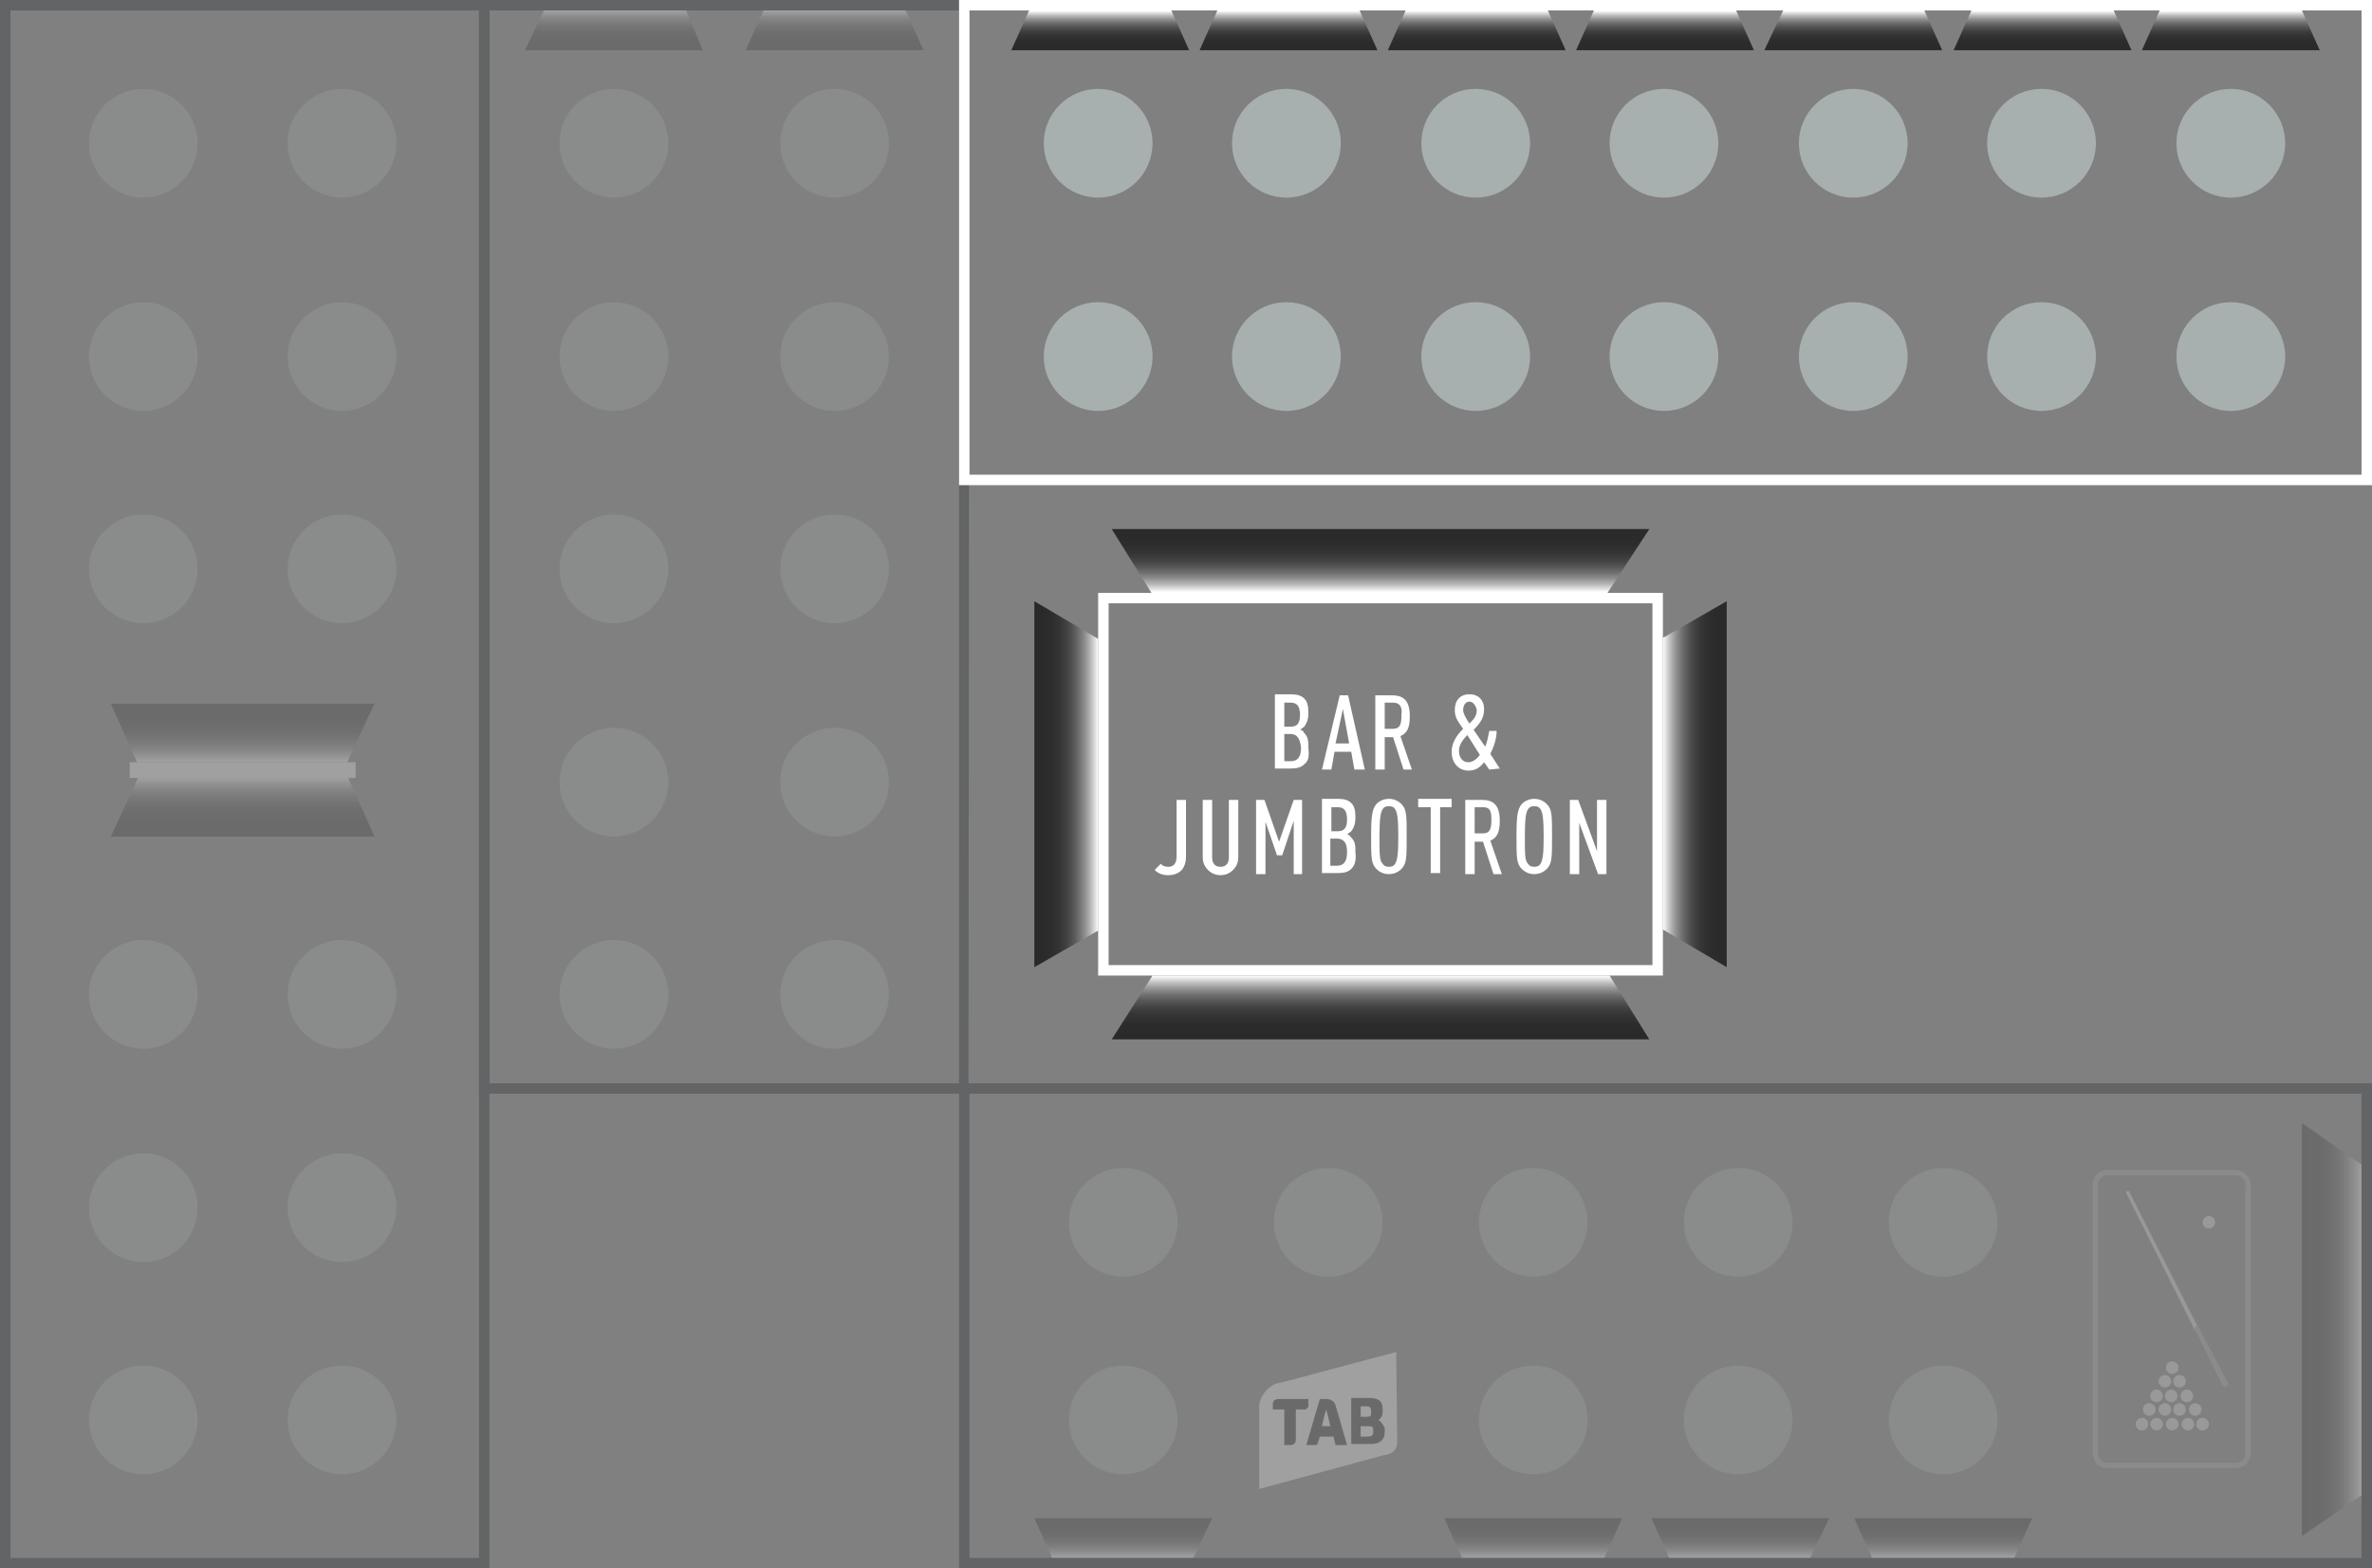 <?xml version="1.0" encoding="utf-8"?>
<!-- Generator: Adobe Illustrator 26.0.2, SVG Export Plug-In . SVG Version: 6.00 Build 0)  -->
<svg version="1.1" id="Layer_1" xmlns="http://www.w3.org/2000/svg" xmlns:xlink="http://www.w3.org/1999/xlink" x="0px" y="0px"
	 viewBox="0 0 226.8 150" style="enable-background:new 0 0 226.8 150;" xml:space="preserve">
<rect x="0" y="0" width="226.8" height="150" fill="#808080" stroke="none"/>
<style type="text/css">
	.st0{fill:url(#SVGID_1_);}
	.st1{fill:url(#SVGID_00000143586331335304822300000014120689225503148951_);}
	.st2{fill:url(#SVGID_00000082359991234779569800000009826868848608187538_);}
	.st3{fill:url(#SVGID_00000109022987841146869580000004133357221132377745_);}
	.st4{fill:url(#SVGID_00000112613578187982911980000017469022389016183459_);}
	.st5{fill:url(#SVGID_00000133529637765211239660000017378965002539527326_);}
	.st6{fill:url(#SVGID_00000003069848068719321360000006419932705534871229_);}
	.st7{fill:#A7B0AF;}
	.st8{opacity:0.25;fill:url(#SVGID_00000017501523582446950050000014128331704882087822_);enable-background:new    ;}
	.st9{opacity:0.25;fill:url(#SVGID_00000030458647341331836230000001947096112722857364_);enable-background:new    ;}
	.st10{opacity:0.25;fill:url(#SVGID_00000120559884797642921330000004233800224496207512_);enable-background:new    ;}
	.st11{opacity:0.25;fill:url(#SVGID_00000054232514468630683430000006335998052544555419_);enable-background:new    ;}
	.st12{opacity:0.25;fill:url(#SVGID_00000129196976781623412020000002055838063191808916_);enable-background:new    ;}
	.st13{opacity:0.25;fill:url(#SVGID_00000112625869366826165870000007502369569296338061_);enable-background:new    ;}
	.st14{opacity:0.25;fill:url(#SVGID_00000070811997016026819390000003229868723067573899_);enable-background:new    ;}
	.st15{opacity:0.25;fill:#A7B0AF;enable-background:new    ;}
	.st16{opacity:0.25;}
	.st17{fill:#FFFFFF;}
	.st18{fill:#292929;}
	.st19{fill:#636466;}
	.st20{fill:#E5E5E5;}
	.st21{fill:url(#SVGID_00000043447620459475433690000014349375482910486434_);}
	.st22{fill:url(#SVGID_00000057131520766682378470000008352646906994039171_);}
	.st23{fill:url(#SVGID_00000161620808999970162840000009945704429170887046_);}
	.st24{fill:url(#SVGID_00000049205138277248513170000017908085335575354270_);}
	.st25{fill:url(#SVGID_00000080911800610121086130000005880087643168378251_);}
	.st26{fill:url(#SVGID_00000162321968263584937040000015675471154662901643_);}
</style>
<linearGradient id="SVGID_1_" gradientUnits="userSpaceOnUse" x1="-978.223" y1="6405.101" x2="-974.431" y2="6405.101" gradientTransform="matrix(-6.123234e-17 1 -1 -6.123234e-17 6546.301 979.223)">
	<stop  offset="0" style="stop-color:#FFFFFF"/>
	<stop  offset="4.422253e-02" style="stop-color:#E3E3E3"/>
	<stop  offset="0.122" style="stop-color:#B8B8B8"/>
	<stop  offset="0.207" style="stop-color:#919191"/>
	<stop  offset="0.296" style="stop-color:#717171"/>
	<stop  offset="0.392" style="stop-color:#575757"/>
	<stop  offset="0.497" style="stop-color:#424242"/>
	<stop  offset="0.616" style="stop-color:#343434"/>
	<stop  offset="0.76" style="stop-color:#2C2C2C"/>
	<stop  offset="1" style="stop-color:#292929"/>
</linearGradient>
<polygon class="st0" points="132.7,4.8 134.4,1 148,1 149.7,4.8 "/>
<linearGradient id="SVGID_00000135660444522691768760000016806019053613156232_" gradientUnits="userSpaceOnUse" x1="-978.223" y1="6423.101" x2="-974.431" y2="6423.101" gradientTransform="matrix(-6.123234e-17 1 -1 -6.123234e-17 6546.301 979.223)">
	<stop  offset="0" style="stop-color:#FFFFFF"/>
	<stop  offset="4.422253e-02" style="stop-color:#E3E3E3"/>
	<stop  offset="0.122" style="stop-color:#B8B8B8"/>
	<stop  offset="0.207" style="stop-color:#919191"/>
	<stop  offset="0.296" style="stop-color:#717171"/>
	<stop  offset="0.392" style="stop-color:#575757"/>
	<stop  offset="0.497" style="stop-color:#424242"/>
	<stop  offset="0.616" style="stop-color:#343434"/>
	<stop  offset="0.76" style="stop-color:#2C2C2C"/>
	<stop  offset="1" style="stop-color:#292929"/>
</linearGradient>
<polygon style="fill:url(#SVGID_00000135660444522691768760000016806019053613156232_);" points="114.7,4.8 116.4,1 130,1 
	131.7,4.8 "/>
<linearGradient id="SVGID_00000129890279983621169870000003441465982606535079_" gradientUnits="userSpaceOnUse" x1="-978.223" y1="6441.101" x2="-974.431" y2="6441.101" gradientTransform="matrix(-6.123234e-17 1 -1 -6.123234e-17 6546.301 979.223)">
	<stop  offset="0" style="stop-color:#FFFFFF"/>
	<stop  offset="4.422253e-02" style="stop-color:#E3E3E3"/>
	<stop  offset="0.122" style="stop-color:#B8B8B8"/>
	<stop  offset="0.207" style="stop-color:#919191"/>
	<stop  offset="0.296" style="stop-color:#717171"/>
	<stop  offset="0.392" style="stop-color:#575757"/>
	<stop  offset="0.497" style="stop-color:#424242"/>
	<stop  offset="0.616" style="stop-color:#343434"/>
	<stop  offset="0.76" style="stop-color:#2C2C2C"/>
	<stop  offset="1" style="stop-color:#292929"/>
</linearGradient>
<polygon style="fill:url(#SVGID_00000129890279983621169870000003441465982606535079_);" points="96.7,4.8 98.4,1 112,1 113.7,4.8 
	"/>
<linearGradient id="SVGID_00000016072761141633396260000008263139109606682248_" gradientUnits="userSpaceOnUse" x1="-978.223" y1="6351.001" x2="-974.431" y2="6351.001" gradientTransform="matrix(-6.123234e-17 1 -1 -6.123234e-17 6546.301 979.223)">
	<stop  offset="0" style="stop-color:#FFFFFF"/>
	<stop  offset="4.422253e-02" style="stop-color:#E3E3E3"/>
	<stop  offset="0.122" style="stop-color:#B8B8B8"/>
	<stop  offset="0.207" style="stop-color:#919191"/>
	<stop  offset="0.296" style="stop-color:#717171"/>
	<stop  offset="0.392" style="stop-color:#575757"/>
	<stop  offset="0.497" style="stop-color:#424242"/>
	<stop  offset="0.616" style="stop-color:#343434"/>
	<stop  offset="0.76" style="stop-color:#2C2C2C"/>
	<stop  offset="1" style="stop-color:#292929"/>
</linearGradient>
<polygon style="fill:url(#SVGID_00000016072761141633396260000008263139109606682248_);" points="186.8,4.8 188.5,1 202.1,1 
	203.8,4.8 "/>
<linearGradient id="SVGID_00000077306096285470961080000006220077101575709367_" gradientUnits="userSpaceOnUse" x1="-978.223" y1="6333.001" x2="-974.431" y2="6333.001" gradientTransform="matrix(-6.123234e-17 1 -1 -6.123234e-17 6546.301 979.223)">
	<stop  offset="0" style="stop-color:#FFFFFF"/>
	<stop  offset="4.422253e-02" style="stop-color:#E3E3E3"/>
	<stop  offset="0.122" style="stop-color:#B8B8B8"/>
	<stop  offset="0.207" style="stop-color:#919191"/>
	<stop  offset="0.296" style="stop-color:#717171"/>
	<stop  offset="0.392" style="stop-color:#575757"/>
	<stop  offset="0.497" style="stop-color:#424242"/>
	<stop  offset="0.616" style="stop-color:#343434"/>
	<stop  offset="0.76" style="stop-color:#2C2C2C"/>
	<stop  offset="1" style="stop-color:#292929"/>
</linearGradient>
<polygon style="fill:url(#SVGID_00000077306096285470961080000006220077101575709367_);" points="204.8,4.8 206.5,1 220.1,1 
	221.8,4.8 "/>
<linearGradient id="SVGID_00000016787090911900287340000010470189184988460451_" gradientUnits="userSpaceOnUse" x1="-978.223" y1="6369.101" x2="-974.431" y2="6369.101" gradientTransform="matrix(-6.123234e-17 1 -1 -6.123234e-17 6546.301 979.223)">
	<stop  offset="0" style="stop-color:#FFFFFF"/>
	<stop  offset="4.422253e-02" style="stop-color:#E3E3E3"/>
	<stop  offset="0.122" style="stop-color:#B8B8B8"/>
	<stop  offset="0.207" style="stop-color:#919191"/>
	<stop  offset="0.296" style="stop-color:#717171"/>
	<stop  offset="0.392" style="stop-color:#575757"/>
	<stop  offset="0.497" style="stop-color:#424242"/>
	<stop  offset="0.616" style="stop-color:#343434"/>
	<stop  offset="0.76" style="stop-color:#2C2C2C"/>
	<stop  offset="1" style="stop-color:#292929"/>
</linearGradient>
<polygon style="fill:url(#SVGID_00000016787090911900287340000010470189184988460451_);" points="168.7,4.8 170.5,1 184,1 
	185.7,4.8 "/>
<linearGradient id="SVGID_00000099640651645743692470000014608732732422503854_" gradientUnits="userSpaceOnUse" x1="-978.223" y1="6387.101" x2="-974.431" y2="6387.101" gradientTransform="matrix(-6.123234e-17 1 -1 -6.123234e-17 6546.301 979.223)">
	<stop  offset="0" style="stop-color:#FFFFFF"/>
	<stop  offset="4.422253e-02" style="stop-color:#E3E3E3"/>
	<stop  offset="0.122" style="stop-color:#B8B8B8"/>
	<stop  offset="0.207" style="stop-color:#919191"/>
	<stop  offset="0.296" style="stop-color:#717171"/>
	<stop  offset="0.392" style="stop-color:#575757"/>
	<stop  offset="0.497" style="stop-color:#424242"/>
	<stop  offset="0.616" style="stop-color:#343434"/>
	<stop  offset="0.76" style="stop-color:#2C2C2C"/>
	<stop  offset="1" style="stop-color:#292929"/>
</linearGradient>
<polygon style="fill:url(#SVGID_00000099640651645743692470000014608732732422503854_);" points="150.7,4.8 152.4,1 166,1 
	167.7,4.8 "/>
<circle class="st7" cx="105" cy="13.7" r="5.2"/>
<circle class="st7" cx="105" cy="34.1" r="5.2"/>
<circle class="st7" cx="123" cy="13.7" r="5.2"/>
<circle class="st7" cx="123" cy="34.1" r="5.2"/>
<circle class="st7" cx="141.1" cy="13.7" r="5.2"/>
<circle class="st7" cx="141.1" cy="34.1" r="5.2"/>
<circle class="st7" cx="159.1" cy="13.7" r="5.2"/>
<circle class="st7" cx="159.1" cy="34.1" r="5.2"/>
<circle class="st7" cx="177.2" cy="13.7" r="5.2"/>
<circle class="st7" cx="177.2" cy="34.1" r="5.2"/>
<circle class="st7" cx="195.2" cy="13.7" r="5.2"/>
<circle class="st7" cx="195.2" cy="34.1" r="5.2"/>
<circle class="st7" cx="213.3" cy="13.7" r="5.2"/>
<circle class="st7" cx="213.3" cy="34.1" r="5.2"/>
<linearGradient id="SVGID_00000148646382715817880610000015862057551541197203_" gradientUnits="userSpaceOnUse" x1="-967.141" y1="6305.409" x2="-963.348" y2="6305.409" gradientTransform="matrix(-6.123234e-17 1 -1 -6.123234e-17 6385.209 968.141)">
	<stop  offset="0" style="stop-color:#FFFFFF"/>
	<stop  offset="4.422253e-02" style="stop-color:#E3E3E3"/>
	<stop  offset="0.122" style="stop-color:#B8B8B8"/>
	<stop  offset="0.207" style="stop-color:#919191"/>
	<stop  offset="0.296" style="stop-color:#717171"/>
	<stop  offset="0.392" style="stop-color:#575757"/>
	<stop  offset="0.497" style="stop-color:#424242"/>
	<stop  offset="0.616" style="stop-color:#343434"/>
	<stop  offset="0.76" style="stop-color:#2C2C2C"/>
	<stop  offset="1" style="stop-color:#292929"/>
</linearGradient>
<polygon style="opacity:0.25;fill:url(#SVGID_00000148646382715817880610000015862057551541197203_);enable-background:new    ;" points="
	71.3,4.8 73,1 86.6,1 88.3,4.8 "/>
<linearGradient id="SVGID_00000121965303152449332470000006624668347782980509_" gradientUnits="userSpaceOnUse" x1="-967.141" y1="6326.509" x2="-963.348" y2="6326.509" gradientTransform="matrix(-6.123234e-17 1 -1 -6.123234e-17 6385.209 968.141)">
	<stop  offset="0" style="stop-color:#FFFFFF"/>
	<stop  offset="4.422253e-02" style="stop-color:#E3E3E3"/>
	<stop  offset="0.122" style="stop-color:#B8B8B8"/>
	<stop  offset="0.207" style="stop-color:#919191"/>
	<stop  offset="0.296" style="stop-color:#717171"/>
	<stop  offset="0.392" style="stop-color:#575757"/>
	<stop  offset="0.497" style="stop-color:#424242"/>
	<stop  offset="0.616" style="stop-color:#343434"/>
	<stop  offset="0.76" style="stop-color:#2C2C2C"/>
	<stop  offset="1" style="stop-color:#292929"/>
</linearGradient>
<polygon style="opacity:0.25;fill:url(#SVGID_00000121965303152449332470000006624668347782980509_);enable-background:new    ;" points="
	50.2,4.8 52,1 65.6,1 67.2,4.8 "/>
<linearGradient id="SVGID_00000117649500439078801620000000851670427444054657_" gradientUnits="userSpaceOnUse" x1="-7360.03" y1="7683.803" x2="-7354.342" y2="7683.803" gradientTransform="matrix(-1 0 0 -1 -7134.259 7810.953)">
	<stop  offset="0" style="stop-color:#FFFFFF"/>
	<stop  offset="4.422253e-02" style="stop-color:#E3E3E3"/>
	<stop  offset="0.122" style="stop-color:#B8B8B8"/>
	<stop  offset="0.207" style="stop-color:#919191"/>
	<stop  offset="0.296" style="stop-color:#717171"/>
	<stop  offset="0.392" style="stop-color:#575757"/>
	<stop  offset="0.497" style="stop-color:#424242"/>
	<stop  offset="0.616" style="stop-color:#343434"/>
	<stop  offset="0.76" style="stop-color:#2C2C2C"/>
	<stop  offset="1" style="stop-color:#292929"/>
</linearGradient>
<polygon style="opacity:0.25;fill:url(#SVGID_00000117649500439078801620000000851670427444054657_);enable-background:new    ;" points="
	220.1,107.4 225.8,111.4 225.8,143 220.1,146.9 "/>
<linearGradient id="SVGID_00000127006661455784057120000016808718975057738131_" gradientUnits="userSpaceOnUse" x1="-6149.183" y1="13824.274" x2="-6145.39" y2="13824.274" gradientTransform="matrix(6.123234e-17 -1 1 6.123234e-17 -13716.874 -6000.183)">
	<stop  offset="0" style="stop-color:#FFFFFF"/>
	<stop  offset="4.422253e-02" style="stop-color:#E3E3E3"/>
	<stop  offset="0.122" style="stop-color:#B8B8B8"/>
	<stop  offset="0.207" style="stop-color:#919191"/>
	<stop  offset="0.296" style="stop-color:#717171"/>
	<stop  offset="0.392" style="stop-color:#575757"/>
	<stop  offset="0.497" style="stop-color:#424242"/>
	<stop  offset="0.616" style="stop-color:#343434"/>
	<stop  offset="0.76" style="stop-color:#2C2C2C"/>
	<stop  offset="1" style="stop-color:#292929"/>
</linearGradient>
<polygon style="opacity:0.25;fill:url(#SVGID_00000127006661455784057120000016808718975057738131_);enable-background:new    ;" points="
	115.9,145.2 114.1,149 100.6,149 98.9,145.2 "/>
<linearGradient id="SVGID_00000171701111712248204330000003647943212864358544_" gradientUnits="userSpaceOnUse" x1="-6149.183" y1="13863.474" x2="-6145.39" y2="13863.474" gradientTransform="matrix(6.123234e-17 -1 1 6.123234e-17 -13716.874 -6000.183)">
	<stop  offset="0" style="stop-color:#FFFFFF"/>
	<stop  offset="4.422253e-02" style="stop-color:#E3E3E3"/>
	<stop  offset="0.122" style="stop-color:#B8B8B8"/>
	<stop  offset="0.207" style="stop-color:#919191"/>
	<stop  offset="0.296" style="stop-color:#717171"/>
	<stop  offset="0.392" style="stop-color:#575757"/>
	<stop  offset="0.497" style="stop-color:#424242"/>
	<stop  offset="0.616" style="stop-color:#343434"/>
	<stop  offset="0.76" style="stop-color:#2C2C2C"/>
	<stop  offset="1" style="stop-color:#292929"/>
</linearGradient>
<polygon style="opacity:0.25;fill:url(#SVGID_00000171701111712248204330000003647943212864358544_);enable-background:new    ;" points="
	155.1,145.2 153.4,149 139.8,149 138.1,145.2 "/>
<linearGradient id="SVGID_00000152261428393014790150000005210049266833540787_" gradientUnits="userSpaceOnUse" x1="-6149.183" y1="13883.274" x2="-6145.39" y2="13883.274" gradientTransform="matrix(6.123234e-17 -1 1 6.123234e-17 -13716.874 -6000.183)">
	<stop  offset="0" style="stop-color:#FFFFFF"/>
	<stop  offset="4.422253e-02" style="stop-color:#E3E3E3"/>
	<stop  offset="0.122" style="stop-color:#B8B8B8"/>
	<stop  offset="0.207" style="stop-color:#919191"/>
	<stop  offset="0.296" style="stop-color:#717171"/>
	<stop  offset="0.392" style="stop-color:#575757"/>
	<stop  offset="0.497" style="stop-color:#424242"/>
	<stop  offset="0.616" style="stop-color:#343434"/>
	<stop  offset="0.76" style="stop-color:#2C2C2C"/>
	<stop  offset="1" style="stop-color:#292929"/>
</linearGradient>
<polygon style="opacity:0.25;fill:url(#SVGID_00000152261428393014790150000005210049266833540787_);enable-background:new    ;" points="
	174.9,145.2 173.1,149 159.6,149 157.9,145.2 "/>
<linearGradient id="SVGID_00000038390612583633243420000016130365241752336044_" gradientUnits="userSpaceOnUse" x1="-6149.183" y1="13902.674" x2="-6145.39" y2="13902.674" gradientTransform="matrix(6.123234e-17 -1 1 6.123234e-17 -13716.874 -6000.183)">
	<stop  offset="0" style="stop-color:#FFFFFF"/>
	<stop  offset="4.422253e-02" style="stop-color:#E3E3E3"/>
	<stop  offset="0.122" style="stop-color:#B8B8B8"/>
	<stop  offset="0.207" style="stop-color:#919191"/>
	<stop  offset="0.296" style="stop-color:#717171"/>
	<stop  offset="0.392" style="stop-color:#575757"/>
	<stop  offset="0.497" style="stop-color:#424242"/>
	<stop  offset="0.616" style="stop-color:#343434"/>
	<stop  offset="0.76" style="stop-color:#2C2C2C"/>
	<stop  offset="1" style="stop-color:#292929"/>
</linearGradient>
<polygon style="opacity:0.25;fill:url(#SVGID_00000038390612583633243420000016130365241752336044_);enable-background:new    ;" points="
	194.3,145.2 192.6,149 179,149 177.3,145.2 "/>
<circle class="st15" cx="146.6" cy="116.9" r="5.2"/>
<circle class="st15" cx="166.2" cy="116.9" r="5.2"/>
<circle class="st15" cx="107.4" cy="116.9" r="5.2"/>
<circle class="st15" cx="127" cy="116.9" r="5.2"/>
<circle class="st15" cx="185.8" cy="116.9" r="5.2"/>
<circle class="st15" cx="146.6" cy="135.8" r="5.2"/>
<circle class="st15" cx="166.2" cy="135.8" r="5.2"/>
<circle class="st15" cx="107.4" cy="135.8" r="5.2"/>
<circle class="st15" cx="185.8" cy="135.8" r="5.2"/>
<circle class="st15" cx="13.7" cy="13.7" r="5.2"/>
<circle class="st15" cx="13.7" cy="34.1" r="5.2"/>
<circle class="st15" cx="13.7" cy="54.4" r="5.2"/>
<circle class="st15" cx="32.7" cy="13.7" r="5.2"/>
<circle class="st15" cx="32.7" cy="34.1" r="5.2"/>
<circle class="st15" cx="58.7" cy="13.7" r="5.2"/>
<circle class="st15" cx="58.7" cy="34.1" r="5.2"/>
<circle class="st15" cx="79.8" cy="13.7" r="5.2"/>
<circle class="st15" cx="79.8" cy="34.1" r="5.2"/>
<circle class="st15" cx="58.7" cy="54.4" r="5.2"/>
<circle class="st15" cx="58.7" cy="74.8" r="5.2"/>
<circle class="st15" cx="79.8" cy="54.4" r="5.2"/>
<circle class="st15" cx="79.8" cy="74.8" r="5.2"/>
<circle class="st15" cx="58.7" cy="95.1" r="5.2"/>
<circle class="st15" cx="79.8" cy="95.1" r="5.2"/>
<circle class="st15" cx="32.7" cy="54.4" r="5.2"/>
<circle class="st15" cx="13.7" cy="95.1" r="5.2"/>
<circle class="st15" cx="13.7" cy="115.5" r="5.2"/>
<circle class="st15" cx="13.7" cy="135.8" r="5.2"/>
<circle class="st15" cx="32.7" cy="95.1" r="5.2"/>
<circle class="st15" cx="32.7" cy="115.5" r="5.2"/>
<circle class="st15" cx="32.7" cy="135.8" r="5.2"/>
<g class="st16">
	<path class="st17" d="M133.6,138c0,0.5-0.4,1-0.9,1.1l-0.5,0.1l-11.8,3.2v-7.9c0-0.9,0.8-1.9,1.7-2.2l0.5-0.1l10.9-2.9L133.6,138
		L133.6,138z"/>
	<g>
		<path class="st18" d="M131.8,135.8c0.2-0.1,0.4-0.4,0.4-0.7v-0.4c0-0.7-0.4-1-1.3-1h-1.7v4.4h1.9c0.8,0,1.3-0.4,1.3-1.1v-0.4
			C132.3,136.3,132.1,136,131.8,135.8z M130.1,134.5h0.6c0.3,0,0.4,0.2,0.4,0.3v0.4c0,0.2-0.1,0.3-0.4,0.3h-0.6V134.5z M131.3,137
			c0,0.3-0.2,0.4-0.6,0.4h-0.6v-1h0.8c0.3,0,0.4,0.1,0.4,0.3C131.3,136.7,131.3,137,131.3,137z"/>
		<path class="st18" d="M124.9,134.7c0.1,0,0.2-0.1,0.2-0.2l0,0v-0.7h-2.9c-0.3,0-0.5,0.2-0.5,0.5v0.5h1.1v3.4h0.6l0,0
			c0.3,0,0.5-0.2,0.5-0.5l0,0v-2.9h1C124.9,134.8,124.9,134.7,124.9,134.7z"/>
		<path class="st18" d="M127.7,134.4c-0.1-0.4-0.5-0.6-0.9-0.6l0,0h-0.6l-1.3,4.4h0.8l0,0h0.1c0.1,0,0.2-0.1,0.2-0.2l0,0l0.2-0.6
			h1.3l0.2,0.8h1.1L127.7,134.4L127.7,134.4z M126.4,136.4l0.2-0.9l0.2-0.7l0.2,0.7l0.2,0.9H126.4z"/>
	</g>
</g>
<g>
	<path class="st19" d="M225.8,104.6V149H92.7v-44.4H225.8 M226.8,103.6H91.7V150h135.1V103.6L226.8,103.6z"/>
</g>
<g>
	<path class="st19" d="M91.7,1v102.6H46.8V1H91.7 M92.7,0H45.8v104.6h46.8L92.7,0L92.7,0z"/>
</g>
<g>
	<path class="st19" d="M45.8,1v148H1V1H45.8 M46.8,0H0v150h46.8V0L46.8,0z"/>
</g>
<g>
	<g class="st16">
		<g>
			<circle class="st20" cx="207" cy="134.8" r="0.6"/>
		</g>
		<g>
			<circle class="st20" cx="208.4" cy="134.8" r="0.6"/>
		</g>
		<g>
			<circle class="st20" cx="209.9" cy="134.8" r="0.6"/>
		</g>
		<g>
			<circle class="st20" cx="205.5" cy="134.8" r="0.6"/>
		</g>
	</g>
	<g class="st16">
		<g>
			<circle class="st20" cx="207.6" cy="133.5" r="0.6"/>
		</g>
		<g>
			<circle class="st20" cx="209.1" cy="133.5" r="0.6"/>
		</g>
		<g>
			<circle class="st20" cx="206.2" cy="133.5" r="0.6"/>
		</g>
	</g>
	<g class="st16">
		<circle class="st20" cx="207.7" cy="130.8" r="0.6"/>
	</g>
	<g class="st16">
		<circle class="st20" cx="211.2" cy="116.9" r="0.6"/>
	</g>
	<g class="st16">
		<g>
			<circle class="st20" cx="208.4" cy="132.1" r="0.6"/>
		</g>
		<g>
			<circle class="st20" cx="207" cy="132.1" r="0.6"/>
		</g>
	</g>
	<g class="st16">
		<g>
			<circle class="st20" cx="207.7" cy="136.2" r="0.6"/>
		</g>
		<g>
			<circle class="st20" cx="209.2" cy="136.2" r="0.6"/>
		</g>
		<g>
			<circle class="st20" cx="210.6" cy="136.2" r="0.6"/>
		</g>
		<g>
			<circle class="st20" cx="206.2" cy="136.2" r="0.6"/>
		</g>
		<g>
			<circle class="st20" cx="204.8" cy="136.2" r="0.6"/>
		</g>
	</g>
	<g class="st16">
		<path class="st20" d="M210.1,127.1l-0.1,0.1c-0.1,0-0.2,0-0.2-0.1l-6.5-13c0-0.1,0-0.2,0.1-0.2l0,0c0.1,0,0.2,0,0.2,0.1l6.6,13
			C210.2,126.9,210.2,127,210.1,127.1z"/>
		<path class="st7" d="M210.1,126.7l2.9,5.5c0.1,0.1,0,0.3-0.1,0.4l0,0c-0.1,0.1-0.3,0-0.4-0.1l-2.7-5.5L210.1,126.7z"/>
	</g>
	<path class="st15" d="M213.8,112.4c0.5,0,0.9,0.4,0.9,0.9V139c0,0.5-0.4,0.9-0.9,0.9h-12.3c-0.5,0-0.9-0.4-0.9-0.9v-25.7
		c0-0.5,0.4-0.9,0.9-0.9H213.8 M213.8,111.9h-12.3c-0.8,0-1.4,0.6-1.4,1.4V139c0,0.8,0.6,1.4,1.4,1.4h12.3c0.8,0,1.4-0.6,1.4-1.4
		v-25.7C215.2,112.6,214.6,111.9,213.8,111.9L213.8,111.9z"/>
</g>
<g>
	
		<linearGradient id="SVGID_00000142883487174011997240000000432957125914739372_" gradientUnits="userSpaceOnUse" x1="-1088.309" y1="6414.195" x2="-1082.233" y2="6414.195" gradientTransform="matrix(-6.123234e-17 1 -1 -6.123234e-17 6546.195 1181.603)">
		<stop  offset="0" style="stop-color:#FFFFFF"/>
		<stop  offset="4.422253e-02" style="stop-color:#E3E3E3"/>
		<stop  offset="0.122" style="stop-color:#B8B8B8"/>
		<stop  offset="0.207" style="stop-color:#919191"/>
		<stop  offset="0.296" style="stop-color:#717171"/>
		<stop  offset="0.392" style="stop-color:#575757"/>
		<stop  offset="0.497" style="stop-color:#424242"/>
		<stop  offset="0.616" style="stop-color:#343434"/>
		<stop  offset="0.76" style="stop-color:#2C2C2C"/>
		<stop  offset="1" style="stop-color:#292929"/>
	</linearGradient>
	<polygon style="fill:url(#SVGID_00000142883487174011997240000000432957125914739372_);" points="106.3,99.4 110.2,93.3 
		153.9,93.3 157.7,99.4 	"/>
	
		<linearGradient id="SVGID_00000145746702746668877840000014197979238633227680_" gradientUnits="userSpaceOnUse" x1="-6171.287" y1="13882.216" x2="-6165.21" y2="13882.216" gradientTransform="matrix(6.123234e-17 -1 1 6.123234e-17 -13750.216 -6114.586)">
		<stop  offset="0" style="stop-color:#FFFFFF"/>
		<stop  offset="4.422253e-02" style="stop-color:#E3E3E3"/>
		<stop  offset="0.122" style="stop-color:#B8B8B8"/>
		<stop  offset="0.207" style="stop-color:#919191"/>
		<stop  offset="0.296" style="stop-color:#717171"/>
		<stop  offset="0.392" style="stop-color:#575757"/>
		<stop  offset="0.497" style="stop-color:#424242"/>
		<stop  offset="0.616" style="stop-color:#343434"/>
		<stop  offset="0.76" style="stop-color:#2C2C2C"/>
		<stop  offset="1" style="stop-color:#292929"/>
	</linearGradient>
	<polygon style="fill:url(#SVGID_00000145746702746668877840000014197979238633227680_);" points="157.7,50.6 153.7,56.7 
		110.1,56.7 106.3,50.6 	"/>
	
		<linearGradient id="SVGID_00000075136758311089254910000012102936256081792417_" gradientUnits="userSpaceOnUse" x1="159" y1="12675" x2="165.076" y2="12675" gradientTransform="matrix(1 0 0 1 0 -12600)">
		<stop  offset="0" style="stop-color:#FFFFFF"/>
		<stop  offset="4.422253e-02" style="stop-color:#E3E3E3"/>
		<stop  offset="0.122" style="stop-color:#B8B8B8"/>
		<stop  offset="0.207" style="stop-color:#919191"/>
		<stop  offset="0.296" style="stop-color:#717171"/>
		<stop  offset="0.392" style="stop-color:#575757"/>
		<stop  offset="0.497" style="stop-color:#424242"/>
		<stop  offset="0.616" style="stop-color:#343434"/>
		<stop  offset="0.76" style="stop-color:#2C2C2C"/>
		<stop  offset="1" style="stop-color:#292929"/>
	</linearGradient>
	<polygon style="fill:url(#SVGID_00000075136758311089254910000012102936256081792417_);" points="165.1,92.5 159,88.9 159,61 
		165.1,57.5 	"/>
	
		<linearGradient id="SVGID_00000181801358763082828450000016549608996798064051_" gradientUnits="userSpaceOnUse" x1="-7351.537" y1="7635" x2="-7345.461" y2="7635" gradientTransform="matrix(-1 0 0 -1 -7246.556 7710)">
		<stop  offset="0" style="stop-color:#FFFFFF"/>
		<stop  offset="4.422253e-02" style="stop-color:#E3E3E3"/>
		<stop  offset="0.122" style="stop-color:#B8B8B8"/>
		<stop  offset="0.207" style="stop-color:#919191"/>
		<stop  offset="0.296" style="stop-color:#717171"/>
		<stop  offset="0.392" style="stop-color:#575757"/>
		<stop  offset="0.497" style="stop-color:#424242"/>
		<stop  offset="0.616" style="stop-color:#343434"/>
		<stop  offset="0.76" style="stop-color:#2C2C2C"/>
		<stop  offset="1" style="stop-color:#292929"/>
	</linearGradient>
	<polygon style="fill:url(#SVGID_00000181801358763082828450000016549608996798064051_);" points="98.9,57.5 105,61.1 105,89 
		98.9,92.5 	"/>
	<g>
		<path class="st17" d="M124.7,73.1c-0.3,0.3-0.7,0.4-1.3,0.4h-1.5v-7.1h1.5c0.6,0,1,0.1,1.3,0.4s0.4,0.7,0.4,1.4
			c0,0.5-0.1,0.9-0.4,1.3c-0.1,0.1-0.3,0.2-0.4,0.3c0.2,0,0.3,0.1,0.4,0.3c0.4,0.4,0.4,0.8,0.4,1.4
			C125.2,72.4,125.1,72.8,124.7,73.1z M123.4,67.2h-0.6v2.3h0.6c0.6,0,0.9-0.3,0.9-1.1C124.3,67.5,124,67.2,123.4,67.2z M123.4,70.2
			h-0.6v2.6h0.6c0.6,0,1-0.3,1-1.3C124.3,70.6,124,70.2,123.4,70.2z"/>
		<path class="st17" d="M129.5,73.6l-0.3-1.7h-1.6l-0.3,1.7h-0.9l1.7-7.1h0.8l1.6,7.1H129.5z M128.4,67.8l-0.7,3.3h1.3L128.4,67.8z"
			/>
		<path class="st17" d="M134.2,73.6l-1-3.1h-0.8v3.1h-0.9v-7.1h1.6c1.1,0,1.7,0.5,1.7,2c0,1-0.2,1.6-0.9,1.9l1.1,3.2H134.2z
			 M133.2,67.2h-0.8v2.5h0.8c0.7,0,0.8-0.5,0.8-1.3C134.1,67.7,133.9,67.2,133.2,67.2z"/>
		<path class="st17" d="M142.4,73.6l-0.5-0.7c-0.4,0.5-0.8,0.8-1.5,0.8c-0.9,0-1.6-0.7-1.6-1.8c0-0.8,0.4-1.5,1.1-2.2
			c-0.6-0.8-0.8-1.2-0.8-1.8c0-0.9,0.5-1.5,1.4-1.5s1.4,0.6,1.4,1.4s-0.3,1.3-1,2l1.1,1.6c0.2-0.4,0.3-1,0.4-1.5h0.7
			c0,0.8-0.3,1.6-0.6,2.2l0.9,1.4L142.4,73.6L142.4,73.6z M140.3,70.3c-0.5,0.5-0.8,1-0.8,1.5c0,0.6,0.3,1.1,0.9,1.1
			c0.4,0,0.8-0.3,1.1-0.7L140.3,70.3z M140.5,67.1c-0.4,0-0.6,0.4-0.6,0.8c0,0.3,0.2,0.7,0.6,1.3c0.4-0.4,0.7-0.7,0.7-1.3
			C141.1,67.4,140.8,67.1,140.5,67.1z"/>
		<path class="st17" d="M113,83.2c-0.3,0.3-0.7,0.5-1.3,0.5s-1-0.2-1.3-0.5l0.6-0.6c0.1,0.2,0.4,0.3,0.7,0.3c0.5,0,0.8-0.3,0.8-1
			v-5.4h0.9v5.4C113.4,82.4,113.3,82.8,113,83.2z"/>
		<path class="st17" d="M117.9,83.2c-0.3,0.3-0.7,0.5-1.2,0.5s-0.9-0.2-1.2-0.5c-0.3-0.3-0.5-0.7-0.5-1.2v-5.5h0.9V82
			c0,0.6,0.3,0.9,0.8,0.9s0.8-0.3,0.8-0.9v-5.5h0.9V82C118.4,82.5,118.2,82.9,117.9,83.2z"/>
		<path class="st17" d="M123.7,83.6v-5.1l-1.1,3.3h-0.5l-1.1-3.2v5h-0.9v-7.1h0.8l1.4,4l1.4-4h0.8v7.1
			C124.5,83.6,123.7,83.6,123.7,83.6z"/>
		<path class="st17" d="M129.2,83.1c-0.3,0.3-0.7,0.4-1.3,0.4h-1.5v-7.1h1.5c0.6,0,1,0.1,1.3,0.4s0.4,0.7,0.4,1.4
			c0,0.5-0.1,0.9-0.4,1.3c-0.1,0.1-0.3,0.2-0.4,0.3c0.2,0,0.3,0.2,0.4,0.3c0.4,0.4,0.4,0.8,0.4,1.4
			C129.7,82.4,129.5,82.8,129.2,83.1z M127.9,77.2h-0.6v2.3h0.6c0.6,0,0.9-0.3,0.9-1.1C128.8,77.5,128.5,77.2,127.9,77.2z
			 M127.8,80.2h-0.6v2.6h0.6c0.6,0,1-0.3,1-1.3C128.8,80.6,128.5,80.2,127.8,80.2z"/>
		<path class="st17" d="M134,83.1c-0.3,0.3-0.7,0.5-1.2,0.5s-0.9-0.2-1.2-0.5c-0.5-0.5-0.5-1.1-0.5-3.1s0.1-2.6,0.5-3.1
			c0.3-0.3,0.7-0.5,1.2-0.5s0.9,0.2,1.2,0.5c0.5,0.5,0.5,1.1,0.5,3.1S134.5,82.6,134,83.1z M133.4,77.4c-0.1-0.2-0.3-0.3-0.6-0.3
			s-0.5,0.1-0.6,0.3c-0.2,0.3-0.3,0.9-0.3,2.6s0,2.3,0.3,2.6c0.1,0.2,0.3,0.3,0.6,0.3s0.5-0.1,0.6-0.3c0.2-0.3,0.3-0.9,0.3-2.6
			S133.6,77.7,133.4,77.4z"/>
		<path class="st17" d="M137.7,77.2v6.3h-0.9v-6.3h-1.2v-0.8h3.2v0.8H137.7z"/>
		<path class="st17" d="M142.8,83.6l-1-3.1H141v3.1h-0.9v-7.1h1.6c1.1,0,1.7,0.5,1.7,2c0,1-0.2,1.6-0.9,1.9l1.1,3.2H142.8z
			 M141.8,77.2H141v2.5h0.8c0.7,0,0.8-0.5,0.8-1.3S142.5,77.2,141.8,77.2z"/>
		<path class="st17" d="M147.9,83.1c-0.3,0.3-0.7,0.5-1.2,0.5s-0.9-0.2-1.2-0.5C145,82.6,145,82,145,80s0.1-2.6,0.5-3.1
			c0.3-0.3,0.7-0.5,1.2-0.5s0.9,0.2,1.2,0.5c0.5,0.5,0.5,1.1,0.5,3.1S148.4,82.6,147.9,83.1z M147.3,77.4c-0.1-0.2-0.3-0.3-0.6-0.3
			s-0.5,0.1-0.6,0.3c-0.2,0.3-0.3,0.9-0.3,2.6s0,2.3,0.3,2.6c0.1,0.2,0.3,0.3,0.6,0.3s0.5-0.1,0.6-0.3c0.2-0.3,0.3-0.9,0.3-2.6
			S147.5,77.7,147.3,77.4z"/>
		<path class="st17" d="M152.8,83.6l-1.8-4.9v4.9h-0.9v-7.1h0.8l1.8,4.9v-4.9h0.9v7.1H152.8z"/>
	</g>
	<path class="st17" d="M158,57.7v34.6h-52V57.7H158 M159,56.7h-54v36.6h54V56.7L159,56.7z"/>
</g>
<g class="st16">
	
		<linearGradient id="SVGID_00000142145882334955297340000004873425870552035987_" gradientUnits="userSpaceOnUse" x1="-1000.146" y1="6317.248" x2="-994.54" y2="6317.248" gradientTransform="matrix(6.123234e-17 1 -1 6.123234e-17 6340.448 1074.518)">
		<stop  offset="0" style="stop-color:#FFFFFF"/>
		<stop  offset="4.422253e-02" style="stop-color:#E3E3E3"/>
		<stop  offset="0.122" style="stop-color:#B8B8B8"/>
		<stop  offset="0.207" style="stop-color:#919191"/>
		<stop  offset="0.296" style="stop-color:#717171"/>
		<stop  offset="0.392" style="stop-color:#575757"/>
		<stop  offset="0.497" style="stop-color:#424242"/>
		<stop  offset="0.616" style="stop-color:#343434"/>
		<stop  offset="0.76" style="stop-color:#2C2C2C"/>
		<stop  offset="1" style="stop-color:#292929"/>
	</linearGradient>
	<polygon style="fill:url(#SVGID_00000142145882334955297340000004873425870552035987_);" points="10.6,80 13.2,74.4 33.3,74.4 
		35.8,80 	"/>
	
		<linearGradient id="SVGID_00000170967105606273298100000005677927933154164405_" gradientUnits="userSpaceOnUse" x1="-6027.689" y1="13733.61" x2="-6022.083" y2="13733.61" gradientTransform="matrix(-6.123234e-17 -1 1 -6.123234e-17 -13710.41 -5954.794)">
		<stop  offset="0" style="stop-color:#FFFFFF"/>
		<stop  offset="4.422253e-02" style="stop-color:#E3E3E3"/>
		<stop  offset="0.122" style="stop-color:#B8B8B8"/>
		<stop  offset="0.207" style="stop-color:#919191"/>
		<stop  offset="0.296" style="stop-color:#717171"/>
		<stop  offset="0.392" style="stop-color:#575757"/>
		<stop  offset="0.497" style="stop-color:#424242"/>
		<stop  offset="0.616" style="stop-color:#343434"/>
		<stop  offset="0.76" style="stop-color:#2C2C2C"/>
		<stop  offset="1" style="stop-color:#292929"/>
	</linearGradient>
	<polygon style="fill:url(#SVGID_00000170967105606273298100000005677927933154164405_);" points="35.8,67.3 33.2,72.9 13.1,72.9 
		10.6,67.3 	"/>
	<rect x="12.4" y="72.9" class="st17" width="21.6" height="1.5"/>
</g>
<g>
	<path class="st17" d="M225.8,1v44.4H92.7V1H225.8 M226.8,0H91.7v46.4h135.1V0L226.8,0z"/>
</g>
</svg>
